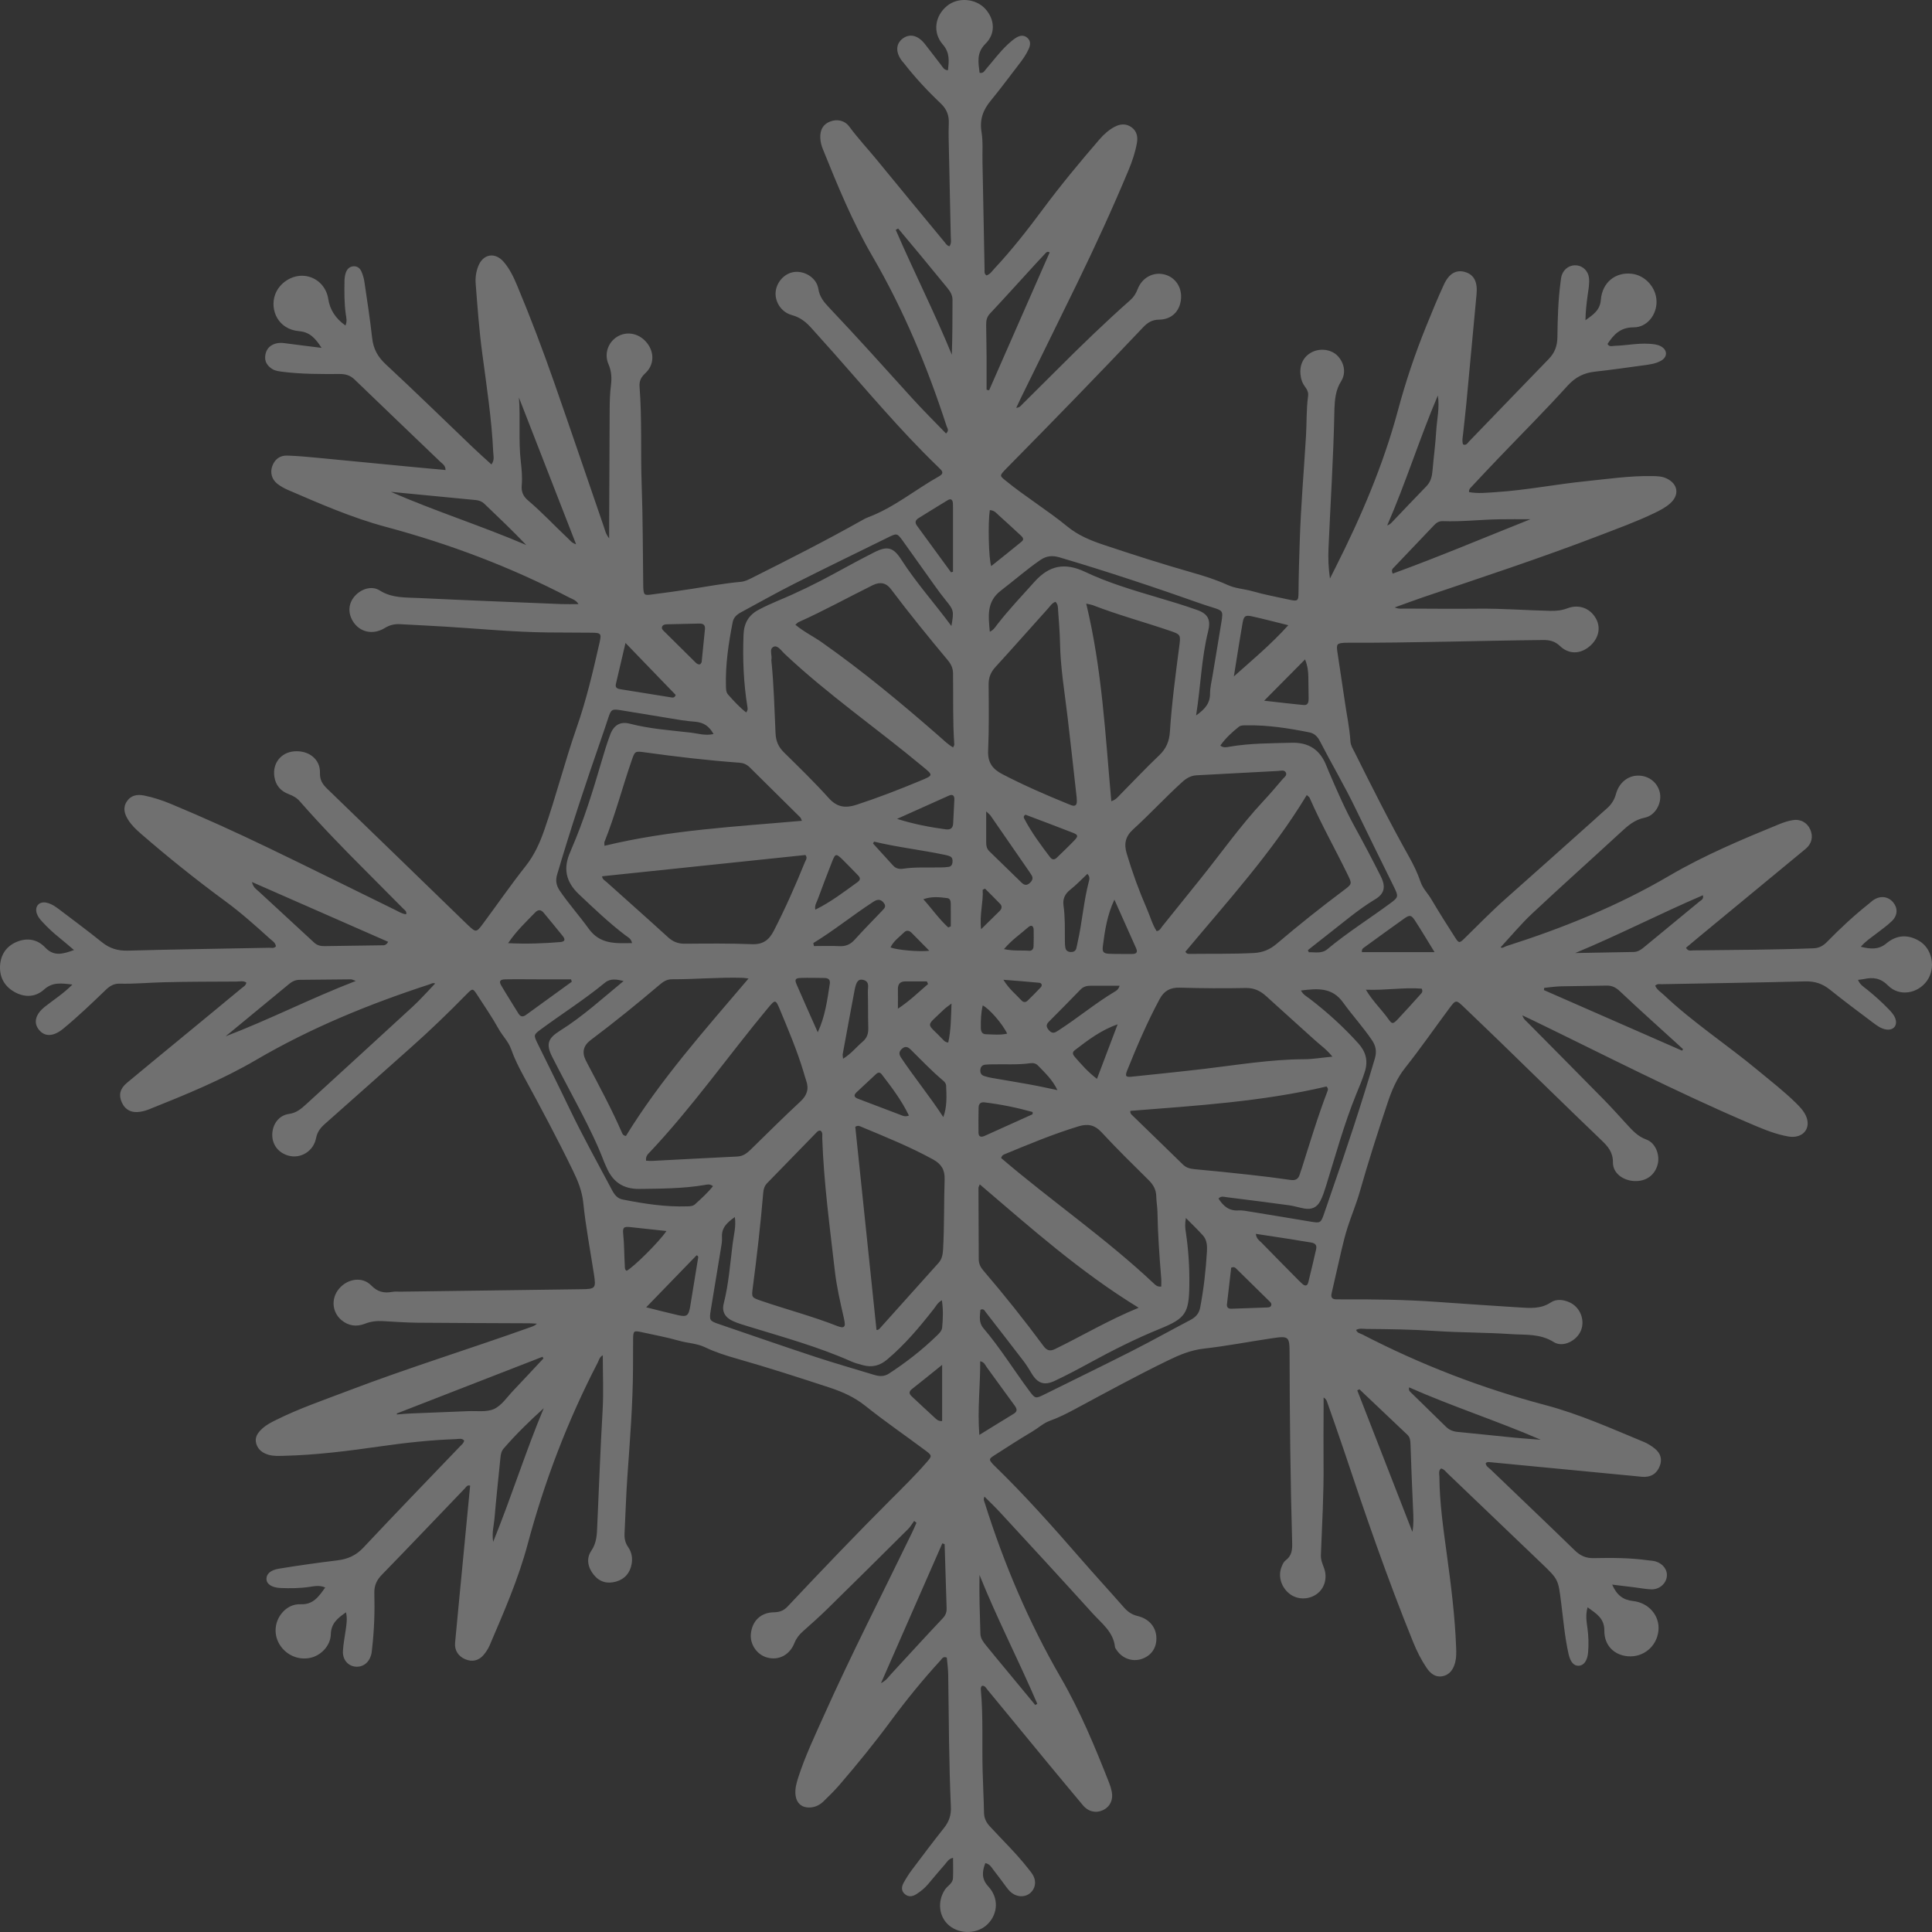 <?xml version="1.0" encoding="UTF-8"?> <svg xmlns="http://www.w3.org/2000/svg" viewBox="0 0 62 62" fill="none"><rect x="0" y="0" width="62" height="62" fill="#333333" stroke="none"/><path opacity="0.3" d="M11.089 10.44C11.144 10.305 11.113 10.196 11.097 10.088C11.046 9.725 11.049 9.36 11.056 8.995C11.058 8.919 11.07 8.84 11.092 8.768C11.131 8.643 11.211 8.551 11.351 8.545C11.477 8.54 11.56 8.618 11.604 8.726C11.646 8.827 11.679 8.935 11.694 9.043C11.783 9.644 11.876 10.246 11.943 10.85C11.982 11.199 12.124 11.456 12.387 11.698C13.328 12.57 14.244 13.469 15.172 14.355C15.362 14.538 15.561 14.712 15.77 14.904C15.877 14.767 15.833 14.632 15.828 14.511C15.78 13.449 15.616 12.399 15.477 11.347C15.377 10.601 15.323 9.852 15.265 9.102C15.25 8.913 15.277 8.724 15.346 8.547C15.497 8.153 15.878 8.079 16.157 8.396C16.355 8.622 16.484 8.895 16.599 9.171C17.031 10.202 17.425 11.247 17.794 12.302C18.33 13.837 18.853 15.378 19.382 16.915C19.417 17.018 19.435 17.128 19.548 17.276C19.548 17.128 19.548 17.035 19.548 16.943C19.554 15.671 19.559 14.399 19.565 13.127C19.567 12.872 19.573 12.618 19.606 12.365C19.635 12.134 19.625 11.912 19.526 11.685C19.374 11.334 19.532 10.944 19.854 10.779C20.166 10.62 20.54 10.716 20.77 11.015C21.005 11.319 20.992 11.714 20.71 11.976C20.575 12.102 20.51 12.224 20.524 12.406C20.605 13.456 20.555 14.508 20.592 15.558C20.631 16.63 20.627 17.703 20.642 18.776C20.642 18.809 20.642 18.842 20.644 18.875C20.661 19.086 20.676 19.108 20.884 19.082C21.323 19.027 21.761 18.965 22.197 18.898C22.721 18.817 23.243 18.719 23.771 18.672C23.897 18.661 24.004 18.609 24.113 18.554C25.309 17.955 26.503 17.349 27.669 16.693C27.727 16.66 27.785 16.627 27.848 16.604C28.686 16.292 29.37 15.714 30.14 15.282C30.258 15.216 30.276 15.147 30.174 15.054C30.142 15.024 30.112 14.991 30.08 14.96C28.893 13.813 27.836 12.547 26.743 11.314C26.515 11.058 26.284 10.805 26.057 10.548C25.88 10.346 25.691 10.187 25.414 10.112C25.052 10.014 24.843 9.65 24.897 9.322C24.951 9.001 25.219 8.746 25.522 8.725C25.855 8.702 26.207 8.93 26.261 9.267C26.302 9.533 26.446 9.702 26.615 9.879C27.513 10.826 28.384 11.798 29.26 12.766C29.614 13.158 29.991 13.529 30.359 13.911C30.469 13.815 30.4 13.744 30.379 13.681C29.764 11.782 29.001 9.948 27.994 8.218C27.358 7.126 26.879 5.957 26.407 4.787C26.361 4.674 26.33 4.556 26.324 4.432C26.312 4.166 26.416 3.988 26.634 3.902C26.866 3.811 27.107 3.862 27.259 4.068C27.535 4.443 27.854 4.782 28.147 5.141C28.868 6.024 29.595 6.9 30.32 7.779C30.36 7.829 30.392 7.888 30.471 7.902C30.542 7.797 30.512 7.683 30.511 7.579C30.494 6.694 30.472 5.809 30.454 4.925C30.448 4.604 30.434 4.282 30.448 3.962C30.459 3.7 30.381 3.502 30.188 3.318C29.762 2.915 29.363 2.485 29.002 2.021C28.988 2.004 28.972 1.988 28.958 1.971C28.737 1.693 28.74 1.414 28.964 1.241C29.189 1.068 29.454 1.127 29.678 1.409C29.858 1.634 30.027 1.867 30.206 2.093C30.258 2.158 30.292 2.25 30.421 2.254C30.453 1.96 30.487 1.693 30.256 1.428C29.921 1.042 30.001 0.509 30.392 0.189C30.745 -0.1 31.319 -0.052 31.626 0.292C31.924 0.626 31.954 1.08 31.627 1.402C31.328 1.697 31.397 2.007 31.436 2.337C31.559 2.362 31.59 2.277 31.638 2.222C31.87 1.955 32.079 1.668 32.339 1.426C32.419 1.351 32.504 1.277 32.596 1.218C32.713 1.143 32.844 1.107 32.965 1.211C33.086 1.314 33.07 1.445 33.011 1.575C32.928 1.758 32.812 1.919 32.689 2.077C32.392 2.461 32.104 2.855 31.794 3.23C31.546 3.529 31.433 3.839 31.498 4.236C31.55 4.55 31.522 4.876 31.529 5.197C31.551 6.347 31.573 7.497 31.596 8.647C31.598 8.709 31.575 8.782 31.657 8.838C31.774 8.804 31.84 8.696 31.919 8.611C32.479 8.013 32.981 7.367 33.47 6.71C34.045 5.937 34.658 5.196 35.288 4.468C35.428 4.308 35.583 4.167 35.771 4.068C35.95 3.974 36.135 3.96 36.306 4.08C36.479 4.201 36.52 4.385 36.486 4.582C36.432 4.888 36.333 5.182 36.213 5.468C35.701 6.694 35.147 7.899 34.566 9.093C33.97 10.316 33.367 11.536 32.768 12.758C32.719 12.856 32.674 12.957 32.612 13.088C32.721 13.083 32.762 13.017 32.81 12.97C33.179 12.604 33.548 12.237 33.916 11.87C34.682 11.103 35.46 10.349 36.273 9.63C36.384 9.532 36.454 9.418 36.508 9.279C36.65 8.911 37.001 8.723 37.352 8.804C37.712 8.887 37.937 9.215 37.899 9.601C37.861 9.989 37.602 10.253 37.197 10.258C36.971 10.26 36.827 10.353 36.684 10.504C35.246 12.022 33.789 13.521 32.32 15.009C32.289 15.04 32.257 15.071 32.228 15.104C32.085 15.265 32.083 15.269 32.256 15.411C32.898 15.938 33.611 16.37 34.252 16.896C34.604 17.184 34.998 17.344 35.419 17.485C36.364 17.801 37.312 18.104 38.269 18.377C38.652 18.486 39.032 18.606 39.395 18.772C39.65 18.889 39.931 18.898 40.196 18.974C40.578 19.084 40.971 19.155 41.359 19.241C41.648 19.305 41.669 19.291 41.671 19.004C41.675 18.451 41.693 17.899 41.711 17.346C41.747 16.229 41.843 15.116 41.91 14.002C41.937 13.572 41.919 13.139 41.978 12.71C41.995 12.593 41.945 12.497 41.876 12.405C41.787 12.288 41.745 12.15 41.733 12.004C41.704 11.686 41.846 11.423 42.116 11.294C42.382 11.166 42.725 11.217 42.919 11.414C43.137 11.635 43.208 11.966 43.037 12.237C42.861 12.517 42.836 12.814 42.823 13.124C42.822 13.157 42.822 13.19 42.821 13.224C42.792 14.683 42.696 16.14 42.633 17.598C42.619 17.914 42.631 18.232 42.68 18.565C42.742 18.441 42.805 18.317 42.867 18.193C43.68 16.58 44.39 14.925 44.86 13.175C45.107 12.255 45.409 11.354 45.767 10.472C45.95 10.021 46.134 9.57 46.338 9.129C46.502 8.773 46.734 8.65 47.008 8.727C47.302 8.809 47.422 9.045 47.384 9.443C47.273 10.62 47.166 11.798 47.054 12.976C47.024 13.295 46.984 13.613 46.951 13.932C46.939 14.041 46.912 14.15 46.951 14.26C47.051 14.308 47.092 14.221 47.139 14.172C47.993 13.29 48.842 12.403 49.698 11.523C49.895 11.321 49.976 11.1 49.979 10.813C49.986 10.228 50.002 9.641 50.079 9.059C50.09 8.982 50.095 8.903 50.119 8.831C50.192 8.615 50.395 8.489 50.608 8.517C50.806 8.543 50.967 8.702 50.992 8.917C51.014 9.105 50.974 9.291 50.949 9.477C50.914 9.739 50.882 10 50.879 10.277C51.111 10.106 51.346 9.969 51.373 9.621C51.417 9.062 51.843 8.725 52.364 8.785C52.798 8.835 53.151 9.227 53.16 9.669C53.17 10.094 52.861 10.506 52.428 10.505C52 10.504 51.789 10.732 51.587 11.038C51.641 11.143 51.739 11.101 51.817 11.098C52.182 11.088 52.541 11.01 52.908 11.032C53.042 11.041 53.176 11.047 53.295 11.111C53.515 11.228 53.521 11.454 53.303 11.577C53.127 11.676 52.925 11.699 52.728 11.726C52.214 11.796 51.699 11.87 51.183 11.927C50.827 11.966 50.556 12.103 50.304 12.38C49.584 13.175 48.825 13.934 48.083 14.709C47.791 15.012 47.505 15.32 47.218 15.626C47.18 15.665 47.136 15.702 47.144 15.792C47.431 15.846 47.724 15.81 48.016 15.792C48.977 15.73 49.922 15.541 50.879 15.444C51.593 15.371 52.305 15.265 53.027 15.278C53.182 15.281 53.337 15.284 53.481 15.353C53.85 15.527 53.904 15.88 53.6 16.152C53.45 16.286 53.273 16.378 53.093 16.464C52.514 16.743 51.91 16.96 51.312 17.191C49.453 17.905 47.561 18.526 45.675 19.164C45.383 19.264 45.093 19.373 44.758 19.493C44.886 19.549 44.98 19.53 45.069 19.53C45.865 19.533 46.662 19.541 47.459 19.533C48.222 19.526 48.983 19.586 49.746 19.603C49.936 19.607 50.114 19.592 50.297 19.522C50.669 19.381 51.026 19.517 51.212 19.843C51.387 20.148 51.301 20.507 50.994 20.756C50.7 20.994 50.343 21.001 50.061 20.731C49.9 20.578 49.732 20.537 49.523 20.539C47.433 20.56 45.344 20.633 43.253 20.626C43.219 20.626 43.187 20.626 43.153 20.627C42.91 20.643 42.882 20.669 42.916 20.906C42.993 21.443 43.081 21.977 43.157 22.513C43.218 22.94 43.31 23.362 43.337 23.794C43.345 23.921 43.412 24.023 43.467 24.131C44.029 25.259 44.596 26.386 45.213 27.486C45.359 27.747 45.491 28.015 45.587 28.3C45.659 28.515 45.824 28.671 45.935 28.861C46.182 29.28 46.443 29.692 46.706 30.101C46.812 30.267 46.838 30.268 46.98 30.131C47.423 29.698 47.854 29.253 48.319 28.841C49.263 28.006 50.202 27.164 51.142 26.325C51.282 26.199 51.419 26.071 51.562 25.948C51.706 25.822 51.804 25.678 51.857 25.484C51.956 25.114 52.244 24.892 52.566 24.89C52.923 24.887 53.214 25.127 53.272 25.469C53.325 25.79 53.116 26.173 52.782 26.24C52.452 26.306 52.236 26.501 52.008 26.712C51.065 27.582 50.108 28.436 49.172 29.313C48.812 29.651 48.495 30.034 48.157 30.398C48.204 30.446 48.274 30.384 48.34 30.362C50.158 29.783 51.918 29.072 53.569 28.104C54.698 27.443 55.903 26.937 57.111 26.443C57.243 26.389 57.383 26.345 57.523 26.32C57.78 26.275 57.993 26.396 58.093 26.62C58.194 26.849 58.145 27.075 57.941 27.244C56.807 28.182 55.672 29.117 54.537 30.054C54.393 30.172 54.251 30.294 54.106 30.414C54.168 30.536 54.267 30.5 54.345 30.499C55.628 30.484 56.911 30.481 58.193 30.432C58.374 30.426 58.505 30.354 58.627 30.23C59.053 29.794 59.498 29.38 59.975 29.001C60.026 28.96 60.075 28.912 60.13 28.877C60.352 28.734 60.597 28.768 60.755 28.959C60.906 29.14 60.902 29.374 60.715 29.556C60.557 29.71 60.373 29.835 60.199 29.972C60.044 30.094 59.873 30.197 59.715 30.383C60.03 30.46 60.288 30.482 60.538 30.273C60.861 30.004 61.22 29.977 61.586 30.193C62.012 30.443 62.132 31.064 61.839 31.475C61.542 31.89 60.951 31.99 60.592 31.629C60.35 31.385 60.112 31.355 59.818 31.418C59.765 31.429 59.71 31.433 59.626 31.445C59.686 31.601 59.812 31.671 59.914 31.754C60.156 31.949 60.386 32.155 60.602 32.378C60.687 32.466 60.771 32.555 60.817 32.67C60.909 32.899 60.77 33.075 60.526 33.037C60.367 33.012 60.24 32.918 60.117 32.826C59.648 32.473 59.178 32.124 58.72 31.756C58.483 31.566 58.234 31.485 57.928 31.494C56.391 31.532 54.854 31.555 53.317 31.584C53.254 31.585 53.184 31.563 53.117 31.632C53.173 31.765 53.3 31.838 53.4 31.933C54.335 32.817 55.415 33.52 56.402 34.34C56.819 34.685 57.248 35.018 57.636 35.398C57.762 35.523 57.885 35.651 57.958 35.817C58.11 36.167 57.916 36.475 57.533 36.483C57.436 36.485 57.336 36.463 57.239 36.441C56.849 36.352 56.484 36.194 56.117 36.036C53.777 35.035 51.514 33.87 49.226 32.76C49.117 32.707 49.007 32.656 48.855 32.584C48.892 32.705 48.963 32.753 49.019 32.809C49.827 33.627 50.639 34.443 51.445 35.264C51.701 35.524 51.945 35.795 52.192 36.065C52.378 36.267 52.549 36.466 52.831 36.568C53.133 36.676 53.278 37.074 53.194 37.377C53.098 37.722 52.816 37.919 52.444 37.901C52.077 37.882 51.758 37.645 51.761 37.306C51.764 36.974 51.602 36.791 51.386 36.585C50.291 35.537 49.211 34.475 48.123 33.419C47.75 33.057 47.373 32.699 46.999 32.339C46.726 32.076 46.722 32.072 46.503 32.368C46.034 32.998 45.587 33.645 45.099 34.26C44.823 34.606 44.663 34.989 44.526 35.401C44.21 36.345 43.907 37.293 43.635 38.251C43.526 38.634 43.37 39.003 43.248 39.38C43.097 39.852 43.004 40.342 42.888 40.825C42.834 41.051 42.787 41.279 42.733 41.504C42.703 41.632 42.746 41.696 42.879 41.697C42.934 41.697 42.99 41.699 43.045 41.698C44.063 41.694 45.08 41.705 46.096 41.778C46.978 41.841 47.86 41.9 48.742 41.956C49.093 41.977 49.44 42.014 49.766 41.797C49.944 41.679 50.171 41.702 50.374 41.796C50.706 41.949 50.869 42.353 50.737 42.691C50.609 43.019 50.163 43.258 49.862 43.069C49.422 42.791 48.949 42.844 48.486 42.813C47.681 42.758 46.872 42.767 46.067 42.713C45.327 42.663 44.587 42.653 43.846 42.647C43.739 42.645 43.628 42.618 43.52 42.678C43.553 42.781 43.653 42.789 43.725 42.827C45.599 43.797 47.554 44.55 49.594 45.091C50.687 45.38 51.719 45.846 52.762 46.277C52.883 46.327 52.998 46.402 53.1 46.483C53.294 46.637 53.346 46.831 53.265 47.043C53.181 47.26 53.026 47.386 52.789 47.394C52.702 47.397 52.613 47.384 52.525 47.375C50.962 47.225 49.401 47.075 47.838 46.925C47.785 46.92 47.729 46.906 47.679 46.953C47.682 47.054 47.772 47.096 47.832 47.154C48.733 48.02 49.64 48.88 50.535 49.752C50.715 49.928 50.897 50.008 51.15 50.002C51.724 49.99 52.3 49.991 52.872 50.07C52.959 50.082 53.05 50.084 53.133 50.109C53.376 50.183 53.519 50.386 53.489 50.602C53.459 50.828 53.246 51.011 52.992 51.004C52.817 50.999 52.641 50.963 52.466 50.941C52.225 50.912 51.985 50.883 51.736 50.852C51.883 51.188 52.087 51.345 52.407 51.379C52.912 51.434 53.27 51.852 53.221 52.33C53.17 52.836 52.737 53.196 52.233 53.151C51.794 53.111 51.48 52.798 51.485 52.329C51.489 51.935 51.231 51.784 50.947 51.58C50.878 51.825 50.913 52.03 50.941 52.233C50.978 52.498 50.986 52.763 50.964 53.028C50.941 53.292 50.827 53.446 50.671 53.456C50.513 53.468 50.395 53.344 50.334 53.067C50.214 52.526 50.168 51.974 50.098 51.426C50.004 50.691 50.015 50.691 49.478 50.177C48.47 49.214 47.465 48.249 46.457 47.286C46.395 47.227 46.345 47.148 46.245 47.125C46.154 47.2 46.191 47.306 46.192 47.398C46.198 48.23 46.317 49.05 46.429 49.873C46.565 50.869 46.692 51.867 46.729 52.874C46.734 53.029 46.739 53.184 46.701 53.337C46.644 53.569 46.522 53.754 46.276 53.794C46.055 53.832 45.896 53.694 45.78 53.522C45.607 53.265 45.468 52.989 45.351 52.7C44.526 50.669 43.812 48.599 43.12 46.521C42.948 46.007 42.765 45.496 42.587 44.985C42.57 44.935 42.547 44.889 42.476 44.847C42.476 44.952 42.476 45.057 42.476 45.162C42.475 45.759 42.468 46.357 42.474 46.955C42.485 47.94 42.426 48.922 42.389 49.906C42.384 50.06 42.439 50.184 42.489 50.318C42.605 50.632 42.509 50.971 42.261 51.151C41.998 51.342 41.642 51.342 41.392 51.154C41.112 50.941 41.002 50.572 41.133 50.267C41.162 50.197 41.199 50.116 41.257 50.074C41.453 49.93 41.474 49.737 41.467 49.516C41.41 47.492 41.388 45.468 41.384 43.444C41.383 42.879 41.364 42.865 40.796 42.95C40.075 43.058 39.356 43.196 38.633 43.279C38.214 43.326 37.852 43.478 37.483 43.658C36.467 44.151 35.478 44.694 34.484 45.227C34.23 45.362 33.974 45.494 33.702 45.59C33.489 45.666 33.326 45.821 33.137 45.934C32.718 46.182 32.31 46.447 31.9 46.71C31.732 46.818 31.733 46.839 31.861 46.985C31.868 46.993 31.876 47.001 31.884 47.009C32.87 47.964 33.782 48.989 34.682 50.024C35.139 50.55 35.611 51.063 36.07 51.586C36.191 51.724 36.324 51.816 36.508 51.86C36.869 51.947 37.087 52.204 37.108 52.524C37.131 52.868 36.955 53.132 36.635 53.239C36.332 53.339 36.004 53.218 35.827 52.941C35.809 52.913 35.783 52.884 35.781 52.854C35.731 52.368 35.353 52.096 35.063 51.775C34.084 50.691 33.093 49.619 32.104 48.545C31.943 48.37 31.77 48.206 31.594 48.029C31.547 48.121 31.584 48.17 31.599 48.22C32.214 50.179 33.012 52.058 34.042 53.838C34.665 54.912 35.139 56.059 35.593 57.212C35.63 57.304 35.659 57.401 35.678 57.498C35.729 57.755 35.625 57.976 35.41 58.083C35.18 58.196 34.93 58.145 34.754 57.935C34.377 57.486 34.003 57.035 33.63 56.584C32.983 55.798 32.338 55.011 31.69 54.227C31.644 54.171 31.61 54.09 31.515 54.099C31.464 54.143 31.474 54.202 31.479 54.254C31.553 55.104 31.512 55.957 31.533 56.808C31.544 57.261 31.569 57.714 31.578 58.168C31.581 58.346 31.645 58.48 31.765 58.61C32.177 59.058 32.616 59.48 32.992 59.96C33.053 60.038 33.12 60.115 33.164 60.202C33.263 60.397 33.218 60.612 33.066 60.746C32.924 60.87 32.718 60.887 32.538 60.791C32.438 60.737 32.367 60.654 32.3 60.565C32.161 60.378 32.025 60.19 31.881 60.008C31.816 59.923 31.765 59.818 31.62 59.789C31.517 60.06 31.491 60.295 31.717 60.54C32.053 60.903 32.031 61.402 31.703 61.739C31.384 62.065 30.817 62.089 30.458 61.791C30.13 61.517 30.074 61.026 30.32 60.646C30.403 60.518 30.573 60.445 30.582 60.273C30.593 60.065 30.584 59.855 30.584 59.62C30.438 59.65 30.39 59.757 30.323 59.831C30.14 60.038 29.963 60.252 29.785 60.463C29.677 60.591 29.549 60.697 29.408 60.785C29.288 60.862 29.159 60.887 29.039 60.785C28.916 60.681 28.929 60.547 28.997 60.423C29.077 60.279 29.166 60.137 29.265 60.005C29.604 59.554 29.943 59.103 30.294 58.661C30.454 58.46 30.527 58.248 30.515 57.99C30.452 56.575 30.449 55.159 30.429 53.743C30.427 53.557 30.4 53.371 30.384 53.194C30.263 53.144 30.229 53.233 30.182 53.284C29.612 53.904 29.083 54.556 28.583 55.233C28.064 55.936 27.512 56.614 26.942 57.276C26.784 57.46 26.609 57.631 26.435 57.801C26.323 57.911 26.187 57.987 26.026 58.002C25.741 58.027 25.557 57.878 25.528 57.593C25.509 57.401 25.56 57.22 25.617 57.04C25.835 56.364 26.14 55.724 26.429 55.078C27.319 53.088 28.316 51.151 29.266 49.189C29.317 49.084 29.363 48.975 29.41 48.868C29.386 48.848 29.362 48.828 29.337 48.808C29.272 48.896 29.217 48.995 29.14 49.071C28.285 49.922 27.429 50.77 26.568 51.615C26.307 51.871 26.035 52.114 25.762 52.356C25.644 52.461 25.555 52.575 25.495 52.725C25.341 53.113 24.988 53.293 24.619 53.192C24.292 53.103 24.065 52.773 24.096 52.436C24.136 52.019 24.412 51.746 24.838 51.74C25.019 51.737 25.151 51.687 25.275 51.555C26.367 50.395 27.468 49.243 28.593 48.117C28.984 47.725 29.38 47.339 29.742 46.92C29.909 46.729 29.914 46.709 29.712 46.558C29.066 46.075 28.398 45.618 27.768 45.114C27.422 44.839 27.046 44.669 26.634 44.533C25.646 44.208 24.657 43.889 23.657 43.604C23.306 43.504 22.957 43.395 22.627 43.236C22.364 43.109 22.069 43.105 21.793 43.026C21.401 42.914 20.997 42.84 20.598 42.752C20.334 42.694 20.32 42.705 20.317 42.986C20.314 43.296 20.316 43.606 20.314 43.915C20.308 45.066 20.216 46.212 20.135 47.359C20.091 47.977 20.074 48.596 20.042 49.214C20.034 49.374 20.065 49.515 20.16 49.651C20.27 49.81 20.305 49.998 20.27 50.19C20.218 50.477 20.052 50.674 19.771 50.755C19.492 50.834 19.242 50.771 19.055 50.538C18.862 50.3 18.806 50.013 18.975 49.767C19.153 49.505 19.155 49.236 19.167 48.95C19.223 47.724 19.266 46.497 19.338 45.272C19.372 44.688 19.344 44.102 19.344 43.493C19.239 43.544 19.223 43.648 19.182 43.727C18.216 45.591 17.472 47.538 16.93 49.567C16.632 50.68 16.168 51.737 15.716 52.795C15.669 52.905 15.601 53.011 15.524 53.103C15.365 53.296 15.15 53.342 14.927 53.246C14.707 53.151 14.582 52.96 14.604 52.719C14.696 51.729 14.793 50.739 14.888 49.748C14.954 49.057 15.021 48.365 15.087 47.675C14.989 47.647 14.959 47.721 14.918 47.764C14.029 48.69 13.146 49.62 12.251 50.539C12.083 50.712 12.007 50.886 12.013 51.126C12.029 51.712 12.01 52.299 11.943 52.882C11.935 52.959 11.931 53.037 11.909 53.111C11.836 53.368 11.632 53.513 11.394 53.483C11.161 53.454 10.992 53.258 11.005 52.986C11.017 52.755 11.064 52.526 11.096 52.296C11.12 52.123 11.15 51.951 11.104 51.741C10.834 51.928 10.624 52.096 10.616 52.449C10.607 52.809 10.306 53.123 9.967 53.2C9.591 53.285 9.203 53.126 8.987 52.797C8.785 52.49 8.799 52.095 9.018 51.801C9.175 51.589 9.4 51.472 9.647 51.482C10.051 51.5 10.227 51.239 10.437 50.944C10.253 50.865 10.09 50.901 9.933 50.925C9.625 50.971 9.315 50.973 9.006 50.961C8.716 50.948 8.553 50.835 8.551 50.667C8.549 50.512 8.678 50.385 8.954 50.34C9.575 50.239 10.199 50.15 10.825 50.074C11.156 50.034 11.422 49.92 11.659 49.667C12.688 48.57 13.735 47.489 14.775 46.403C14.82 46.356 14.878 46.316 14.896 46.23C14.825 46.144 14.719 46.18 14.63 46.183C13.823 46.211 13.021 46.299 12.222 46.413C11.182 46.562 10.14 46.696 9.088 46.719C8.933 46.723 8.777 46.73 8.626 46.688C8.435 46.633 8.281 46.528 8.223 46.328C8.163 46.118 8.279 45.969 8.425 45.837C8.55 45.724 8.698 45.648 8.846 45.574C9.591 45.203 10.376 44.934 11.151 44.639C13.095 43.897 15.083 43.285 17.04 42.585C17.102 42.563 17.165 42.541 17.23 42.479C17.154 42.475 17.078 42.467 17.001 42.466C15.796 42.46 14.59 42.458 13.384 42.447C13.02 42.443 12.655 42.417 12.291 42.396C12.09 42.385 11.9 42.405 11.708 42.481C11.444 42.584 11.184 42.553 10.959 42.365C10.652 42.107 10.619 41.666 10.881 41.356C11.152 41.033 11.626 40.957 11.91 41.248C12.118 41.462 12.323 41.506 12.587 41.458C12.673 41.442 12.764 41.452 12.852 41.451C14.787 41.425 16.723 41.399 18.658 41.373C19.108 41.367 19.13 41.342 19.061 40.895C18.943 40.13 18.797 39.368 18.718 38.599C18.679 38.221 18.548 37.901 18.388 37.572C17.885 36.536 17.343 35.523 16.792 34.513C16.644 34.24 16.506 33.964 16.403 33.67C16.318 33.426 16.129 33.246 16.004 33.023C15.794 32.647 15.55 32.291 15.315 31.928C15.175 31.712 15.165 31.711 14.978 31.901C14.397 32.494 13.801 33.07 13.18 33.621C12.262 34.436 11.347 35.255 10.427 36.067C10.282 36.196 10.182 36.323 10.142 36.527C10.059 36.946 9.652 37.188 9.269 37.089C8.942 37.005 8.734 36.742 8.737 36.415C8.739 36.087 8.944 35.793 9.27 35.748C9.515 35.715 9.666 35.582 9.83 35.432C10.971 34.385 12.117 33.344 13.255 32.294C13.504 32.065 13.728 31.807 13.964 31.562C13.891 31.528 13.832 31.574 13.773 31.593C11.844 32.222 9.975 32.986 8.218 34.014C7.128 34.652 5.958 35.13 4.786 35.598C4.695 35.635 4.597 35.663 4.5 35.678C4.217 35.724 4.01 35.612 3.905 35.369C3.803 35.133 3.853 34.934 4.073 34.75C4.608 34.304 5.147 33.862 5.685 33.419C6.377 32.849 7.069 32.281 7.758 31.709C7.814 31.662 7.892 31.629 7.905 31.531C7.806 31.465 7.694 31.498 7.589 31.499C6.815 31.503 6.04 31.502 5.266 31.521C4.791 31.533 4.317 31.578 3.841 31.567C3.661 31.562 3.529 31.637 3.402 31.759C2.956 32.188 2.509 32.617 2.03 33.011C1.72 33.267 1.437 33.283 1.247 33.043C1.066 32.817 1.139 32.546 1.44 32.307C1.723 32.083 2.031 31.89 2.323 31.596C1.969 31.553 1.687 31.51 1.417 31.753C1.148 31.996 0.814 32.019 0.488 31.846C0.153 31.668 -0.016 31.373 0.001 31.002C0.018 30.647 0.195 30.369 0.535 30.226C0.878 30.082 1.206 30.146 1.452 30.408C1.739 30.712 2.037 30.607 2.375 30.488C2.209 30.348 2.046 30.205 1.877 30.069C1.695 29.923 1.527 29.763 1.368 29.593C1.292 29.512 1.22 29.427 1.183 29.321C1.102 29.091 1.255 28.915 1.494 28.968C1.659 29.004 1.795 29.104 1.927 29.204C2.376 29.546 2.831 29.881 3.269 30.235C3.515 30.433 3.774 30.515 4.093 30.507C5.607 30.466 7.122 30.445 8.637 30.415C8.709 30.414 8.793 30.443 8.855 30.369C8.839 30.246 8.734 30.191 8.656 30.12C8.197 29.704 7.735 29.291 7.235 28.924C6.298 28.236 5.392 27.51 4.514 26.748C4.363 26.617 4.22 26.48 4.113 26.309C3.993 26.12 3.936 25.921 4.07 25.719C4.204 25.517 4.408 25.485 4.629 25.53C4.923 25.59 5.207 25.683 5.483 25.798C6.535 26.235 7.572 26.707 8.598 27.201C9.964 27.858 11.32 28.534 12.681 29.2C12.789 29.253 12.891 29.323 13.033 29.341C13.062 29.244 12.983 29.203 12.936 29.155C12.539 28.753 12.141 28.354 11.743 27.954C11.016 27.227 10.299 26.489 9.621 25.715C9.522 25.601 9.401 25.536 9.265 25.485C9.005 25.388 8.846 25.201 8.805 24.926C8.74 24.498 9.013 24.149 9.434 24.112C9.9 24.07 10.281 24.36 10.268 24.798C10.26 25.03 10.349 25.166 10.498 25.31C11.97 26.731 13.438 28.157 14.907 29.582C14.947 29.62 14.987 29.659 15.027 29.697C15.267 29.923 15.288 29.927 15.484 29.664C15.946 29.043 16.386 28.404 16.866 27.797C17.146 27.443 17.32 27.059 17.467 26.636C17.846 25.549 18.128 24.431 18.507 23.346C18.819 22.455 19.031 21.544 19.239 20.628C19.307 20.329 19.288 20.307 18.975 20.304C18.511 20.299 18.046 20.301 17.581 20.296C16.497 20.284 15.418 20.18 14.336 20.112C13.84 20.081 13.343 20.059 12.846 20.031C12.665 20.02 12.508 20.055 12.346 20.155C11.965 20.388 11.542 20.287 11.328 19.942C11.16 19.671 11.178 19.374 11.375 19.141C11.575 18.904 11.924 18.783 12.181 18.946C12.586 19.203 13.028 19.17 13.462 19.192C14.974 19.265 16.488 19.323 18.002 19.385C18.176 19.392 18.35 19.386 18.565 19.386C18.479 19.251 18.367 19.227 18.277 19.18C16.397 18.198 14.426 17.455 12.376 16.906C11.296 16.616 10.269 16.166 9.243 15.724C9.123 15.672 9.003 15.606 8.9 15.525C8.718 15.381 8.664 15.164 8.737 14.959C8.815 14.745 8.976 14.613 9.216 14.62C9.547 14.63 9.877 14.662 10.207 14.693C11.242 14.791 12.275 14.893 13.309 14.992C13.636 15.024 13.963 15.053 14.298 15.084C14.297 14.935 14.199 14.885 14.132 14.821C13.215 13.94 12.293 13.063 11.379 12.179C11.238 12.044 11.087 12.001 10.901 12.002C10.293 12.005 9.684 12.008 9.079 11.932C8.957 11.916 8.836 11.906 8.73 11.838C8.581 11.741 8.49 11.607 8.511 11.422C8.533 11.229 8.635 11.095 8.824 11.032C8.931 10.996 9.039 10.999 9.151 11.015C9.52 11.065 9.89 11.109 10.319 11.163C10.12 10.854 9.941 10.657 9.6 10.628C8.919 10.569 8.657 9.943 8.827 9.459C8.961 9.081 9.362 8.818 9.761 8.852C10.16 8.887 10.473 9.188 10.535 9.598C10.587 9.94 10.77 10.222 11.085 10.445L11.089 10.44ZM42.758 33.909C42.569 33.672 42.374 33.542 42.205 33.388C41.681 32.912 41.153 32.443 40.631 31.966C40.444 31.797 40.246 31.701 39.98 31.706C39.273 31.72 38.566 31.716 37.859 31.695C37.554 31.686 37.355 31.799 37.215 32.059C36.817 32.8 36.486 33.57 36.173 34.35C36.099 34.535 36.127 34.572 36.317 34.552C37.096 34.471 37.876 34.392 38.654 34.3C39.717 34.174 40.774 33.996 41.849 33.992C42.132 33.991 42.414 33.941 42.758 33.909ZM24.753 21.184C24.833 21.962 24.852 22.747 24.888 23.531C24.899 23.782 24.98 23.969 25.157 24.144C25.645 24.625 26.139 25.104 26.596 25.612C26.862 25.908 27.133 25.941 27.483 25.827C28.178 25.601 28.857 25.336 29.531 25.056C29.956 24.879 29.955 24.884 29.613 24.601C28.143 23.377 26.564 22.288 25.169 20.973C25.07 20.879 24.955 20.697 24.827 20.755C24.668 20.828 24.792 21.036 24.753 21.184V21.184ZM19.321 28.12C19.331 28.224 19.411 28.256 19.466 28.306C20.124 28.897 20.787 29.483 21.44 30.079C21.599 30.224 21.763 30.286 21.976 30.285C22.695 30.279 23.415 30.272 24.132 30.3C24.487 30.314 24.68 30.165 24.833 29.868C25.203 29.149 25.529 28.411 25.832 27.663C25.858 27.598 25.924 27.53 25.846 27.438C23.682 27.665 21.511 27.892 19.321 28.121V28.12ZM37.117 29.88C37.225 29.867 37.252 29.783 37.299 29.726C37.709 29.22 38.116 28.711 38.525 28.202C39.196 27.367 39.813 26.489 40.546 25.704C40.757 25.478 40.958 25.242 41.158 25.006C41.211 24.944 41.316 24.882 41.261 24.786C41.211 24.698 41.1 24.736 41.016 24.741C40.145 24.785 39.273 24.834 38.402 24.88C38.216 24.89 38.072 24.974 37.935 25.099C37.395 25.59 36.9 26.128 36.361 26.618C36.111 26.846 36.066 27.086 36.157 27.39C36.337 27.994 36.552 28.585 36.804 29.163C36.908 29.404 36.977 29.66 37.117 29.88L37.117 29.88ZM28.129 42.679C28.178 42.688 28.212 42.656 28.239 42.624C28.866 41.925 29.493 41.226 30.12 40.527C30.23 40.404 30.254 40.258 30.264 40.099C30.307 39.348 30.289 38.596 30.314 37.845C30.324 37.537 30.205 37.353 29.945 37.209C29.207 36.803 28.428 36.489 27.653 36.166C27.595 36.142 27.534 36.102 27.447 36.161C27.673 38.326 27.901 40.503 28.128 42.68L28.129 42.679ZM20.733 37.248C20.809 37.251 20.863 37.258 20.917 37.255C21.832 37.208 22.747 37.158 23.662 37.114C23.844 37.105 23.969 37.01 24.091 36.891C24.62 36.374 25.144 35.851 25.686 35.348C25.902 35.148 25.966 34.94 25.869 34.67C25.835 34.577 25.812 34.48 25.782 34.384C25.577 33.706 25.301 33.056 25.03 32.403C24.891 32.067 24.879 32.068 24.642 32.352C23.371 33.881 22.229 35.514 20.863 36.964C20.799 37.031 20.714 37.099 20.733 37.247V37.248ZM37.266 41.287C37.266 41.185 37.272 41.097 37.264 41.011C37.206 40.306 37.156 39.6 37.144 38.892C37.141 38.727 37.109 38.562 37.106 38.397C37.102 38.183 37.015 38.023 36.864 37.874C36.353 37.368 35.839 36.865 35.351 36.337C35.13 36.097 34.909 36.056 34.615 36.144C33.809 36.389 33.034 36.712 32.257 37.033C32.208 37.053 32.152 37.07 32.128 37.163C33.727 38.532 35.483 39.733 37.028 41.189C37.081 41.239 37.138 41.3 37.266 41.287ZM33.872 19.313C33.761 19.349 33.703 19.449 33.632 19.528C33.069 20.152 32.514 20.784 31.947 21.403C31.795 21.569 31.724 21.74 31.726 21.967C31.732 22.675 31.741 23.383 31.71 24.09C31.693 24.472 31.854 24.683 32.171 24.846C32.849 25.198 33.547 25.503 34.254 25.791C34.295 25.808 34.337 25.824 34.378 25.84C34.516 25.892 34.56 25.824 34.557 25.698C34.557 25.665 34.556 25.631 34.552 25.598C34.456 24.742 34.363 23.885 34.262 23.029C34.168 22.227 34.03 21.432 34.017 20.622C34.011 20.28 33.979 19.938 33.956 19.595C33.949 19.499 33.959 19.395 33.871 19.313H33.872ZM36.541 41.967C34.657 40.814 33.071 39.397 31.442 38.008C31.421 38.065 31.4 38.094 31.4 38.122C31.402 38.884 31.407 39.646 31.409 40.408C31.409 40.548 31.463 40.663 31.553 40.768C32.228 41.556 32.875 42.367 33.492 43.202C33.597 43.343 33.7 43.369 33.858 43.292C34.73 42.868 35.565 42.368 36.541 41.967H36.541ZM19.397 27.143C21.479 26.637 23.604 26.529 25.735 26.34C25.708 26.284 25.701 26.249 25.68 26.229C25.139 25.691 24.596 25.155 24.053 24.619C23.963 24.53 23.856 24.486 23.728 24.476C22.714 24.403 21.705 24.284 20.698 24.144C20.376 24.099 20.374 24.104 20.271 24.404C19.971 25.271 19.741 26.162 19.399 27.015C19.388 27.042 19.398 27.076 19.398 27.143H19.397ZM41.936 25.514C40.826 27.351 39.393 28.922 38.041 30.541C38.083 30.616 38.13 30.612 38.172 30.612C38.856 30.604 39.541 30.618 40.225 30.584C40.52 30.569 40.747 30.476 40.968 30.289C41.666 29.695 42.383 29.124 43.117 28.574C43.393 28.367 43.394 28.366 43.247 28.066C42.847 27.242 42.394 26.444 42.027 25.602C42.016 25.576 41.983 25.559 41.936 25.514V25.514ZM20.086 36.456C21.199 34.644 22.619 33.051 24.021 31.402C23.93 31.391 23.888 31.381 23.846 31.38C23.083 31.356 22.323 31.428 21.562 31.426C21.406 31.426 21.291 31.497 21.178 31.593C20.454 32.208 19.716 32.806 18.957 33.376C18.724 33.55 18.669 33.764 18.794 34.019C18.813 34.059 18.833 34.098 18.854 34.137C19.234 34.86 19.623 35.579 19.95 36.329C19.971 36.377 19.985 36.436 20.087 36.456H20.086ZM36.276 35.649C36.259 35.731 36.309 35.764 36.346 35.801C36.885 36.325 37.425 36.846 37.962 37.372C38.074 37.482 38.202 37.508 38.35 37.522C38.933 37.575 39.515 37.634 40.096 37.699C40.535 37.747 40.974 37.801 41.411 37.865C41.572 37.889 41.665 37.841 41.71 37.687C41.728 37.623 41.754 37.562 41.774 37.498C42.038 36.667 42.288 35.83 42.601 35.015C42.617 34.974 42.631 34.931 42.568 34.867C40.511 35.352 38.389 35.482 36.276 35.649ZM26.335 36.285C26.279 36.273 26.244 36.299 26.213 36.331C25.681 36.876 25.151 37.423 24.619 37.968C24.538 38.052 24.504 38.15 24.494 38.266C24.408 39.288 24.291 40.307 24.157 41.325C24.116 41.636 24.119 41.638 24.424 41.743C25.238 42.023 26.073 42.239 26.875 42.556C26.916 42.572 26.959 42.584 27.003 42.592C27.071 42.602 27.112 42.562 27.111 42.5C27.109 42.424 27.091 42.347 27.075 42.273C26.962 41.778 26.847 41.282 26.79 40.778C26.628 39.364 26.436 37.953 26.387 36.529C26.384 36.445 26.413 36.349 26.335 36.286V36.285ZM34.858 19.371C35.368 21.485 35.472 23.598 35.663 25.712C35.819 25.662 35.882 25.566 35.959 25.489C36.372 25.073 36.773 24.644 37.198 24.241C37.425 24.028 37.523 23.787 37.543 23.485C37.603 22.569 37.724 21.659 37.843 20.749C37.892 20.372 37.894 20.363 37.548 20.244C36.721 19.962 35.877 19.735 35.062 19.418C35.022 19.403 34.978 19.399 34.858 19.371V19.371ZM25.524 20.048C25.805 20.283 26.107 20.425 26.376 20.615C27.689 21.539 28.922 22.563 30.13 23.619C30.276 23.747 30.412 23.886 30.587 23.986C30.609 23.934 30.625 23.914 30.624 23.895C30.571 23.133 30.595 22.37 30.584 21.607C30.582 21.441 30.521 21.315 30.417 21.189C29.794 20.441 29.179 19.687 28.594 18.909C28.441 18.704 28.245 18.661 28.006 18.78C27.212 19.172 26.439 19.602 25.63 19.963C25.602 19.975 25.58 20.002 25.524 20.048ZM20.012 31.482C19.798 31.431 19.593 31.387 19.41 31.538C18.761 32.073 18.05 32.523 17.374 33.02C17.115 33.211 17.118 33.212 17.261 33.505C17.597 34.189 17.938 34.871 18.267 35.559C18.696 36.456 19.181 37.325 19.647 38.203C19.724 38.347 19.817 38.462 19.984 38.494C20.668 38.63 21.355 38.736 22.055 38.713C22.143 38.71 22.236 38.71 22.306 38.645C22.506 38.462 22.709 38.281 22.88 38.065C22.775 37.983 22.686 38.016 22.604 38.029C21.914 38.144 21.219 38.145 20.522 38.154C19.997 38.161 19.665 37.928 19.465 37.465C19.439 37.404 19.408 37.345 19.385 37.283C19.173 36.724 18.907 36.189 18.633 35.659C18.334 35.08 18.021 34.508 17.726 33.926C17.513 33.508 17.579 33.322 17.971 33.077C18.702 32.619 19.338 32.036 20.013 31.481L20.012 31.482ZM30.531 20.091C30.617 19.612 30.604 19.576 30.365 19.283C30.233 19.121 30.108 18.951 29.986 18.78C29.651 18.313 29.321 17.842 28.985 17.375C28.788 17.1 28.785 17.105 28.478 17.257C27.486 17.746 26.491 18.227 25.504 18.725C24.922 19.019 24.353 19.34 23.779 19.65C23.649 19.72 23.542 19.81 23.512 19.968C23.38 20.642 23.279 21.319 23.296 22.008C23.299 22.107 23.296 22.212 23.367 22.292C23.547 22.494 23.73 22.695 23.945 22.863C24.007 22.785 23.993 22.73 23.984 22.676C23.861 21.91 23.83 21.139 23.861 20.364C23.875 19.99 24.033 19.731 24.353 19.564C24.548 19.461 24.75 19.368 24.953 19.283C25.587 19.02 26.203 18.719 26.805 18.389C27.221 18.161 27.64 17.935 28.064 17.72C28.481 17.508 28.675 17.57 28.922 17.956C29.394 18.693 29.979 19.343 30.532 20.09L30.531 20.091ZM38.056 39.087C38.02 39.292 38.035 39.413 38.053 39.532C38.139 40.101 38.175 40.673 38.167 41.248C38.156 42.135 38.049 42.307 37.232 42.639C36.442 42.96 35.684 43.343 34.937 43.752C34.579 43.948 34.217 44.139 33.848 44.313C33.506 44.474 33.292 44.391 33.101 44.067C33.022 43.934 32.941 43.802 32.847 43.679C32.444 43.153 32.038 42.63 31.631 42.106C31.595 42.059 31.566 41.983 31.463 42.033C31.447 42.233 31.403 42.44 31.558 42.622C32.097 43.254 32.532 43.963 33.026 44.627C33.219 44.886 33.229 44.891 33.507 44.753C34.447 44.286 35.391 43.829 36.327 43.354C36.956 43.034 37.574 42.688 38.2 42.36C38.368 42.272 38.479 42.153 38.515 41.963C38.628 41.365 38.697 40.763 38.732 40.156C38.742 39.98 38.732 39.793 38.608 39.652C38.449 39.473 38.274 39.308 38.056 39.087L38.056 39.087ZM41.971 30.491L42.001 30.558C42.203 30.552 42.413 30.613 42.598 30.459C43.236 29.928 43.939 29.487 44.606 28.995C44.882 28.792 44.886 28.773 44.729 28.453C44.319 27.621 43.907 26.79 43.504 25.954C43.149 25.216 42.732 24.513 42.358 23.786C42.284 23.64 42.181 23.534 42.015 23.502C41.353 23.37 40.689 23.265 40.011 23.277C39.923 23.279 39.825 23.268 39.754 23.325C39.533 23.501 39.325 23.691 39.161 23.928C39.272 24.009 39.373 23.977 39.466 23.961C40.122 23.849 40.784 23.854 41.447 23.836C42.017 23.821 42.368 24.071 42.568 24.581C42.592 24.642 42.618 24.704 42.644 24.765C42.901 25.364 43.16 25.961 43.475 26.534C43.762 27.056 44.041 27.584 44.308 28.117C44.48 28.457 44.429 28.68 44.133 28.858C43.59 29.184 43.114 29.598 42.616 29.983C42.4 30.15 42.187 30.322 41.972 30.491H41.971ZM41.75 31.786C41.824 31.927 41.937 31.98 42.029 32.05C42.592 32.482 43.114 32.955 43.59 33.483C43.825 33.745 43.907 34.028 43.806 34.368C43.73 34.623 43.624 34.866 43.524 35.111C43.131 36.075 42.859 37.078 42.55 38.07C42.5 38.228 42.449 38.388 42.374 38.534C42.264 38.751 42.089 38.826 41.849 38.782C41.687 38.752 41.528 38.7 41.364 38.678C40.697 38.587 40.028 38.502 39.36 38.419C39.279 38.41 39.187 38.369 39.103 38.464C39.253 38.697 39.432 38.863 39.739 38.844C39.869 38.836 40.002 38.863 40.133 38.885C40.787 38.99 41.441 39.101 42.094 39.209C42.363 39.253 42.388 39.239 42.48 38.98C42.562 38.751 42.637 38.52 42.717 38.29C43.217 36.861 43.692 35.424 44.12 33.971C44.185 33.748 44.155 33.567 44.028 33.38C43.742 32.958 43.397 32.582 43.1 32.17C42.748 31.677 42.275 31.722 41.749 31.786H41.75ZM23.581 39.057C23.332 39.233 23.149 39.4 23.169 39.71C23.178 39.84 23.149 39.974 23.128 40.105C23.024 40.748 22.917 41.391 22.811 42.033C22.756 42.367 22.767 42.389 23.072 42.492C24.096 42.842 25.119 43.198 26.146 43.537C26.776 43.745 27.413 43.926 28.048 44.12C28.212 44.17 28.37 44.183 28.524 44.082C29.072 43.725 29.586 43.327 30.055 42.871C30.134 42.795 30.224 42.715 30.235 42.599C30.262 42.318 30.272 42.036 30.226 41.727C30.089 41.803 30.037 41.915 29.965 42.007C29.508 42.59 29.034 43.156 28.462 43.635C28.229 43.83 27.978 43.889 27.691 43.81C27.563 43.775 27.433 43.742 27.313 43.688C26.26 43.22 25.151 42.915 24.053 42.578C23.874 42.523 23.692 42.472 23.521 42.395C23.269 42.281 23.159 42.09 23.225 41.833C23.386 41.198 23.431 40.547 23.513 39.901C23.546 39.635 23.626 39.368 23.582 39.057H23.581ZM22.898 23.556C22.758 23.299 22.573 23.186 22.324 23.163C22.17 23.149 22.016 23.135 21.864 23.111C21.221 23.007 20.579 22.899 19.936 22.794C19.632 22.744 19.611 22.76 19.514 23.057C19.446 23.267 19.374 23.475 19.302 23.684C18.797 25.134 18.314 26.591 17.879 28.065C17.82 28.263 17.853 28.423 17.969 28.592C18.256 29.012 18.596 29.392 18.892 29.803C19.26 30.312 19.755 30.272 20.283 30.265C20.251 30.113 20.149 30.076 20.073 30.018C19.545 29.616 19.066 29.159 18.584 28.704C18.148 28.294 18.067 27.857 18.304 27.332C18.318 27.302 18.328 27.271 18.341 27.24C18.733 26.336 19.022 25.396 19.299 24.453C19.386 24.156 19.475 23.859 19.584 23.57C19.699 23.264 19.912 23.147 20.207 23.223C20.852 23.391 21.513 23.435 22.171 23.511C22.397 23.537 22.623 23.617 22.898 23.556ZM38.385 22.958C38.68 22.752 38.833 22.559 38.832 22.258C38.831 22.072 38.878 21.886 38.909 21.701C39.005 21.112 39.108 20.524 39.201 19.936C39.252 19.609 39.237 19.595 38.916 19.494C38.8 19.457 38.683 19.423 38.569 19.382C37.058 18.848 35.539 18.341 34.003 17.887C33.771 17.818 33.579 17.837 33.38 17.975C32.943 18.277 32.544 18.628 32.124 18.949C31.651 19.31 31.72 19.77 31.764 20.273C31.893 20.212 31.94 20.121 32 20.044C32.373 19.564 32.791 19.124 33.197 18.671C33.677 18.135 34.179 18.048 34.82 18.351C35.559 18.701 36.346 18.935 37.13 19.167C37.564 19.296 37.999 19.425 38.425 19.578C38.774 19.703 38.859 19.899 38.772 20.252C38.554 21.122 38.534 22.018 38.384 22.958H38.385ZM18.487 17.466C17.867 15.875 17.26 14.316 16.653 12.757C16.706 13.446 16.634 14.132 16.713 14.813C16.742 15.064 16.765 15.322 16.743 15.572C16.724 15.787 16.793 15.931 16.947 16.061C17.395 16.44 17.794 16.871 18.221 17.272C18.29 17.335 18.343 17.423 18.486 17.466L18.487 17.466ZM12.737 45.359C12.737 45.37 12.736 45.381 12.735 45.392C12.888 45.38 13.041 45.365 13.194 45.359C13.801 45.333 14.407 45.312 15.013 45.286C15.297 45.273 15.613 45.325 15.854 45.216C16.098 45.105 16.272 44.834 16.47 44.627C16.796 44.285 17.116 43.938 17.439 43.594C17.429 43.576 17.42 43.559 17.41 43.541C15.852 44.147 14.294 44.754 12.737 45.359ZM53.981 33.716C53.991 33.7 54.001 33.685 54.011 33.669C53.947 33.611 53.885 33.552 53.821 33.494C53.209 32.936 52.59 32.384 51.989 31.815C51.856 31.689 51.733 31.625 51.555 31.629C51.069 31.641 50.583 31.64 50.097 31.652C49.916 31.656 49.736 31.684 49.556 31.702C49.553 31.726 49.55 31.749 49.546 31.773C51.024 32.421 52.502 33.069 53.98 33.717L53.981 33.716ZM12.457 30.224C11.01 29.588 9.567 28.955 8.086 28.305C8.126 28.482 8.228 28.538 8.306 28.61C8.895 29.157 9.49 29.699 10.079 30.247C10.178 30.339 10.287 30.363 10.411 30.362C11.018 30.354 11.624 30.347 12.231 30.336C12.303 30.335 12.388 30.354 12.456 30.223L12.457 30.224ZM49.111 16.663C48.77 16.663 48.429 16.658 48.089 16.665C47.495 16.676 46.901 16.746 46.306 16.724C46.179 16.719 46.098 16.773 46.02 16.856C45.593 17.304 45.166 17.751 44.74 18.2C44.699 18.244 44.632 18.285 44.695 18.408C46.178 17.868 47.637 17.251 49.111 16.664V16.663ZM43.625 44.584C43.602 44.595 43.58 44.607 43.556 44.618C44.146 46.133 44.736 47.646 45.325 49.16C45.372 48.914 45.358 48.684 45.348 48.454C45.318 47.748 45.285 47.043 45.264 46.338C45.26 46.219 45.249 46.123 45.161 46.04C44.648 45.556 44.137 45.069 43.625 44.584V44.584ZM30.313 49.553C30.288 49.544 30.264 49.536 30.24 49.528C29.593 51.005 28.945 52.481 28.272 54.015C28.45 53.922 28.511 53.815 28.592 53.727C29.145 53.127 29.696 52.523 30.256 51.93C30.351 51.83 30.382 51.729 30.378 51.604C30.357 50.92 30.335 50.237 30.314 49.553L30.313 49.553ZM33.685 8.102C33.626 8.064 33.591 8.085 33.56 8.117C33.454 8.23 33.347 8.343 33.243 8.457C32.752 8.994 32.264 9.535 31.766 10.067C31.662 10.178 31.646 10.297 31.647 10.431C31.651 10.796 31.659 11.16 31.661 11.525C31.663 11.852 31.661 12.18 31.661 12.508C31.688 12.513 31.715 12.519 31.741 12.525C32.387 11.054 33.033 9.583 33.684 8.102H33.685ZM12.544 15.784C13.979 16.41 15.459 16.877 16.888 17.49C16.449 17.031 15.996 16.598 15.542 16.165C15.469 16.095 15.377 16.058 15.274 16.048C14.364 15.96 13.454 15.872 12.544 15.784ZM49.444 46.203C48.051 45.599 46.611 45.138 45.219 44.522C45.201 44.619 45.239 44.648 45.269 44.678C45.647 45.048 46.027 45.417 46.405 45.788C46.513 45.894 46.639 45.94 46.789 45.953C47.392 46.01 47.995 46.077 48.598 46.136C48.879 46.163 49.162 46.181 49.444 46.203V46.203ZM33.222 54.715C33.245 54.702 33.267 54.69 33.288 54.677C32.693 53.29 31.997 51.947 31.433 50.541C31.422 51.176 31.443 51.802 31.462 52.428C31.467 52.584 31.558 52.696 31.647 52.807C31.841 53.047 32.038 53.285 32.235 53.522C32.564 53.92 32.893 54.317 33.222 54.715ZM17.45 45.191C16.995 45.602 16.562 46.023 16.166 46.481C16.088 46.57 16.069 46.675 16.059 46.786C15.995 47.434 15.923 48.081 15.869 48.728C15.85 48.956 15.78 49.18 15.826 49.48C16.417 48.027 16.864 46.587 17.45 45.19V45.191ZM7.241 33.256C8.643 32.722 9.971 32.038 11.419 31.479C11.323 31.446 11.294 31.428 11.265 31.428C10.714 31.432 10.162 31.439 9.611 31.444C9.482 31.445 9.375 31.496 9.28 31.575C8.6 32.135 7.92 32.695 7.241 33.256ZM50.548 30.584C51.174 30.573 51.8 30.559 52.425 30.55C52.557 30.547 52.654 30.483 52.75 30.404C53.347 29.912 53.945 29.422 54.541 28.928C54.593 28.886 54.681 28.854 54.647 28.73C53.264 29.323 51.934 30.011 50.548 30.585V30.584ZM46.141 12.693C45.557 14.065 45.115 15.49 44.517 16.861C44.578 16.842 44.62 16.811 44.655 16.774C45.029 16.383 45.399 15.99 45.776 15.603C45.918 15.457 45.956 15.283 45.972 15.091C46.008 14.674 46.064 14.259 46.089 13.841C46.111 13.46 46.205 13.084 46.142 12.693L46.141 12.693ZM28.823 7.333C28.797 7.348 28.771 7.362 28.745 7.376C29.326 8.721 29.991 10.027 30.545 11.383C30.566 10.79 30.565 10.206 30.567 9.623C30.567 9.469 30.493 9.351 30.4 9.238C30.105 8.881 29.813 8.522 29.518 8.165C29.288 7.887 29.055 7.61 28.823 7.333H28.823ZM30.52 18.367C30.541 18.361 30.562 18.354 30.583 18.347C30.583 17.707 30.583 17.066 30.583 16.425C30.583 16.337 30.584 16.248 30.58 16.16C30.575 16.048 30.526 15.983 30.412 16.052C30.099 16.24 29.79 16.434 29.48 16.626C29.376 16.69 29.35 16.766 29.428 16.872C29.794 17.369 30.156 17.869 30.52 18.367ZM31.456 43.684C31.46 44.462 31.364 45.229 31.428 46.048C31.823 45.806 32.174 45.586 32.529 45.371C32.662 45.291 32.637 45.21 32.559 45.103C32.258 44.696 31.964 44.283 31.666 43.876C31.616 43.809 31.593 43.713 31.456 43.684ZM20.737 41.953C21.076 42.037 21.417 42.127 21.761 42.205C22.043 42.269 22.098 42.225 22.15 41.921C22.234 41.421 22.315 40.92 22.395 40.419C22.403 40.371 22.431 40.307 22.354 40.284C21.818 40.838 21.284 41.389 20.737 41.953ZM41.343 20.064C40.9 19.955 40.537 19.858 40.171 19.778C39.968 19.734 39.916 19.768 39.878 19.981C39.777 20.556 39.689 21.131 39.596 21.707C40.182 21.183 40.781 20.688 41.343 20.064H41.343ZM40.301 39.596C40.321 39.76 40.416 39.81 40.483 39.878C40.837 40.242 41.195 40.603 41.553 40.965C41.63 41.044 41.707 41.123 41.789 41.197C41.872 41.274 41.953 41.281 41.984 41.153C42.072 40.799 42.156 40.444 42.236 40.089C42.269 39.948 42.194 39.89 42.06 39.871C41.841 39.84 41.624 39.798 41.406 39.764C41.048 39.708 40.689 39.655 40.301 39.596V39.596ZM20.073 20.633C19.96 21.114 19.861 21.53 19.765 21.947C19.732 22.09 19.833 22.106 19.939 22.123C20.463 22.205 20.986 22.293 21.509 22.375C21.567 22.384 21.644 22.415 21.684 22.302C21.165 21.764 20.639 21.22 20.072 20.632L20.073 20.633ZM46.037 30.556C45.811 30.19 45.615 29.859 45.405 29.537C45.288 29.358 45.236 29.354 45.057 29.481C44.626 29.787 44.199 30.099 43.77 30.41C43.736 30.435 43.696 30.459 43.705 30.556H46.037ZM18.349 31.504C18.341 31.479 18.333 31.454 18.326 31.428C17.997 31.428 17.669 31.428 17.34 31.428C16.966 31.428 16.592 31.421 16.217 31.428C16.042 31.432 16.006 31.49 16.087 31.628C16.264 31.931 16.455 32.228 16.639 32.528C16.708 32.64 16.788 32.638 16.885 32.566C17.372 32.211 17.861 31.858 18.349 31.505V31.504ZM35.931 31.634C35.6 31.634 35.304 31.635 35.008 31.633C34.881 31.632 34.77 31.659 34.678 31.753C34.34 32.1 34.001 32.446 33.658 32.789C33.555 32.892 33.579 32.969 33.667 33.068C33.784 33.197 33.87 33.13 33.979 33.059C34.59 32.666 35.148 32.197 35.773 31.823C35.827 31.791 35.888 31.758 35.93 31.634L35.931 31.634ZM27.055 33.976C27.322 33.811 27.484 33.597 27.684 33.428C27.822 33.312 27.87 33.168 27.864 32.989C27.853 32.602 27.861 32.215 27.85 31.829C27.846 31.689 27.922 31.498 27.698 31.445C27.547 31.41 27.478 31.493 27.424 31.779C27.294 32.462 27.169 33.147 27.043 33.831C27.038 33.861 27.047 33.894 27.055 33.976ZM31.648 26.039C31.648 26.425 31.648 26.733 31.648 27.041C31.648 27.143 31.667 27.238 31.745 27.314C32.093 27.652 32.44 27.991 32.788 28.329C32.874 28.413 32.958 28.419 33.048 28.335C33.13 28.259 33.168 28.177 33.097 28.074C33.072 28.037 33.049 28 33.024 27.963C32.611 27.364 32.197 26.765 31.783 26.167C31.765 26.142 31.737 26.122 31.649 26.039H31.648ZM33.934 34.983C33.778 34.652 33.536 34.429 33.309 34.194C33.243 34.126 33.157 34.107 33.065 34.12C32.648 34.177 32.229 34.146 31.811 34.157C31.746 34.158 31.68 34.16 31.614 34.167C31.526 34.177 31.474 34.23 31.462 34.316C31.45 34.412 31.477 34.495 31.576 34.528C31.659 34.556 31.746 34.578 31.832 34.593C32.233 34.663 32.635 34.726 33.036 34.8C33.337 34.854 33.635 34.921 33.934 34.983V34.983ZM30.272 35.849C30.395 35.513 30.377 35.175 30.362 34.837C30.359 34.768 30.31 34.714 30.259 34.672C29.895 34.365 29.568 34.02 29.23 33.687C29.141 33.599 29.056 33.557 28.944 33.657C28.841 33.75 28.845 33.834 28.919 33.945C29.349 34.587 29.84 35.186 30.272 35.849V35.849ZM28.05 27.009C28.038 27.029 28.027 27.049 28.016 27.068C28.23 27.303 28.446 27.538 28.658 27.774C28.75 27.877 28.864 27.896 28.991 27.877C29.386 27.818 29.785 27.846 30.183 27.837C30.271 27.835 30.36 27.832 30.446 27.819C30.519 27.807 30.558 27.752 30.566 27.679C30.573 27.599 30.57 27.519 30.485 27.48C30.434 27.458 30.38 27.445 30.326 27.434C29.571 27.274 28.802 27.19 28.05 27.009V27.009ZM26.1 30.264C26.107 30.296 26.113 30.328 26.12 30.36C26.392 30.36 26.666 30.349 26.938 30.363C27.143 30.373 27.294 30.306 27.43 30.154C27.695 29.858 27.975 29.576 28.249 29.289C28.287 29.249 28.325 29.209 28.362 29.169C28.426 29.097 28.409 29.03 28.352 28.963C28.253 28.846 28.151 28.86 28.032 28.936C27.375 29.361 26.769 29.857 26.1 30.264ZM34.895 28.044C34.713 28.214 34.542 28.397 34.347 28.55C34.171 28.689 34.099 28.848 34.13 29.066C34.183 29.439 34.17 29.816 34.173 30.191C34.173 30.268 34.176 30.346 34.191 30.422C34.208 30.508 34.273 30.547 34.36 30.551C34.446 30.555 34.513 30.525 34.539 30.438C34.558 30.375 34.566 30.308 34.581 30.244C34.729 29.598 34.774 28.932 34.942 28.289C34.961 28.22 34.986 28.139 34.895 28.043V28.044ZM26.243 33.127C26.481 32.617 26.548 32.092 26.629 31.57C26.649 31.436 26.579 31.387 26.461 31.385C26.207 31.382 25.953 31.375 25.7 31.383C25.527 31.388 25.495 31.431 25.562 31.587C25.784 32.103 26.016 32.614 26.243 33.127ZM35.762 28.87C35.532 29.36 35.456 29.859 35.392 30.359C35.367 30.552 35.41 30.599 35.604 30.608C35.846 30.619 36.089 30.611 36.331 30.614C36.462 30.615 36.52 30.566 36.46 30.432C36.227 29.912 35.995 29.391 35.762 28.87ZM31.764 16.371C31.701 16.786 31.727 17.925 31.809 18.167C32.139 17.902 32.465 17.645 32.784 17.382C32.889 17.296 32.804 17.227 32.74 17.167C32.514 16.958 32.289 16.749 32.059 16.544C31.98 16.473 31.914 16.376 31.764 16.371ZM33.136 35.757C33.137 35.733 33.137 35.709 33.139 35.686C32.632 35.544 32.116 35.439 31.592 35.376C31.465 35.361 31.405 35.428 31.404 35.548C31.399 35.812 31.398 36.077 31.401 36.342C31.402 36.489 31.488 36.502 31.602 36.45C32.113 36.22 32.624 35.989 33.136 35.758V35.757ZM35.866 32.872C35.334 33.056 34.907 33.382 34.483 33.709C34.401 33.772 34.43 33.848 34.485 33.91C34.7 34.156 34.914 34.403 35.203 34.622C35.432 34.02 35.649 33.446 35.866 32.872ZM21.386 39.505C20.975 39.461 20.605 39.42 20.234 39.38C20.018 39.357 19.976 39.386 20 39.611C20.035 39.941 20.03 40.272 20.05 40.603C20.054 40.666 20.04 40.739 20.108 40.782C20.319 40.678 21.157 39.85 21.386 39.505ZM39.511 40.679C39.467 41.06 39.418 41.459 39.374 41.859C39.364 41.953 39.418 42.003 39.514 41.999C39.898 41.986 40.283 41.972 40.667 41.958C40.722 41.956 40.782 41.947 40.797 41.883C40.811 41.821 40.76 41.782 40.722 41.744C40.37 41.397 40.017 41.05 39.664 40.704C39.633 40.673 39.596 40.649 39.511 40.679H39.511ZM29.169 35.8C28.93 35.306 28.611 34.888 28.291 34.471C28.241 34.407 28.177 34.41 28.119 34.463C27.91 34.657 27.7 34.853 27.491 35.049C27.39 35.144 27.402 35.211 27.537 35.261C27.991 35.431 28.442 35.607 28.896 35.777C28.966 35.803 29.035 35.849 29.169 35.8ZM32.907 26.145C32.837 26.189 32.849 26.234 32.87 26.272C33.102 26.714 33.397 27.113 33.698 27.508C33.769 27.601 33.842 27.596 33.919 27.52C34.109 27.335 34.302 27.153 34.484 26.962C34.605 26.835 34.598 26.791 34.437 26.727C33.925 26.526 33.408 26.334 32.907 26.144L32.907 26.145ZM26.165 29.192C26.661 28.948 27.087 28.62 27.522 28.306C27.62 28.235 27.611 28.168 27.535 28.09C27.372 27.925 27.214 27.756 27.049 27.595C26.83 27.38 26.808 27.383 26.7 27.658C26.543 28.057 26.39 28.459 26.242 28.862C26.206 28.961 26.136 29.055 26.164 29.192H26.165ZM16.306 30.267C16.902 30.297 17.44 30.276 17.978 30.232C18.126 30.219 18.153 30.156 18.059 30.038C17.86 29.788 17.653 29.544 17.451 29.296C17.361 29.185 17.268 29.183 17.173 29.283C16.883 29.584 16.575 29.869 16.306 30.267ZM28.788 26.279C29.35 26.454 29.847 26.546 30.349 26.614C30.501 26.635 30.581 26.577 30.588 26.423C30.601 26.171 30.615 25.917 30.626 25.665C30.631 25.533 30.579 25.475 30.445 25.535C29.914 25.774 29.383 26.012 28.787 26.279H28.788ZM43.832 31.761C44.064 32.148 44.343 32.402 44.556 32.705C44.673 32.871 44.704 32.868 44.858 32.706C45.108 32.442 45.349 32.17 45.592 31.901C45.627 31.863 45.669 31.82 45.624 31.727C45.061 31.68 44.486 31.785 43.832 31.761ZM40.568 22.486C41.041 22.538 41.44 22.588 41.84 22.625C41.977 22.638 41.995 22.526 41.995 22.422C41.994 22.19 41.99 21.959 41.986 21.728C41.983 21.555 41.968 21.384 41.881 21.161C41.438 21.609 41.026 22.024 40.568 22.486ZM22.469 21.318C22.483 21.296 22.514 21.27 22.517 21.242C22.554 20.891 22.587 20.54 22.623 20.188C22.636 20.056 22.565 20.008 22.445 20.011C22.103 20.018 21.761 20.025 21.419 20.034C21.353 20.036 21.276 20.042 21.248 20.11C21.219 20.184 21.283 20.232 21.329 20.277C21.658 20.604 21.988 20.931 22.318 21.256C22.357 21.294 22.398 21.332 22.469 21.318V21.318ZM30.234 43.8C29.867 44.095 29.57 44.338 29.267 44.575C29.16 44.66 29.169 44.729 29.263 44.815C29.498 45.031 29.727 45.254 29.965 45.467C30.033 45.529 30.099 45.616 30.234 45.603V43.8V43.8ZM32.321 33.171C32.174 32.857 31.743 32.364 31.537 32.266C31.48 32.504 31.473 32.743 31.476 32.984C31.478 33.095 31.51 33.186 31.637 33.19C31.861 33.196 32.089 33.222 32.321 33.171ZM30.43 29.763C30.458 29.751 30.485 29.739 30.512 29.727C30.512 29.486 30.513 29.244 30.511 29.003C30.511 28.922 30.492 28.832 30.402 28.822C30.159 28.792 29.914 28.758 29.631 28.857C29.918 29.176 30.14 29.5 30.431 29.763H30.43ZM30.43 33.455C30.521 33.047 30.517 32.648 30.535 32.205C30.428 32.288 30.355 32.334 30.294 32.393C29.678 32.989 29.722 32.791 30.262 33.363C30.298 33.402 30.334 33.447 30.43 33.455ZM32.2 31.442C32.389 31.748 32.602 31.91 32.779 32.103C32.842 32.171 32.913 32.175 32.98 32.109C33.121 31.97 33.263 31.831 33.398 31.685C33.459 31.619 33.428 31.546 33.35 31.538C32.992 31.502 32.633 31.477 32.2 31.442H32.2ZM31.611 28.517C31.586 28.529 31.561 28.541 31.535 28.554C31.561 28.951 31.428 29.343 31.485 29.819C31.721 29.587 31.901 29.413 32.079 29.235C32.151 29.163 32.167 29.08 32.092 29.002C31.934 28.838 31.771 28.678 31.61 28.517L31.611 28.517ZM29.783 31.579C29.77 31.551 29.757 31.523 29.744 31.494C29.514 31.494 29.284 31.494 29.055 31.494C28.891 31.494 28.814 31.574 28.815 31.738C28.818 31.931 28.815 32.126 28.815 32.37C29.2 32.116 29.481 31.836 29.782 31.579H29.783ZM29.822 30.511C29.605 30.291 29.429 30.11 29.25 29.931C29.177 29.859 29.091 29.844 29.015 29.919C28.861 30.071 28.675 30.197 28.577 30.404C28.78 30.485 29.484 30.551 29.822 30.511ZM32.219 30.458C32.524 30.525 32.778 30.491 33.026 30.511C33.121 30.519 33.166 30.451 33.168 30.363C33.173 30.186 33.176 30.01 33.171 29.833C33.166 29.706 33.09 29.672 32.998 29.755C32.752 29.973 32.474 30.157 32.219 30.458H32.219Z" fill="white"></path></svg> 